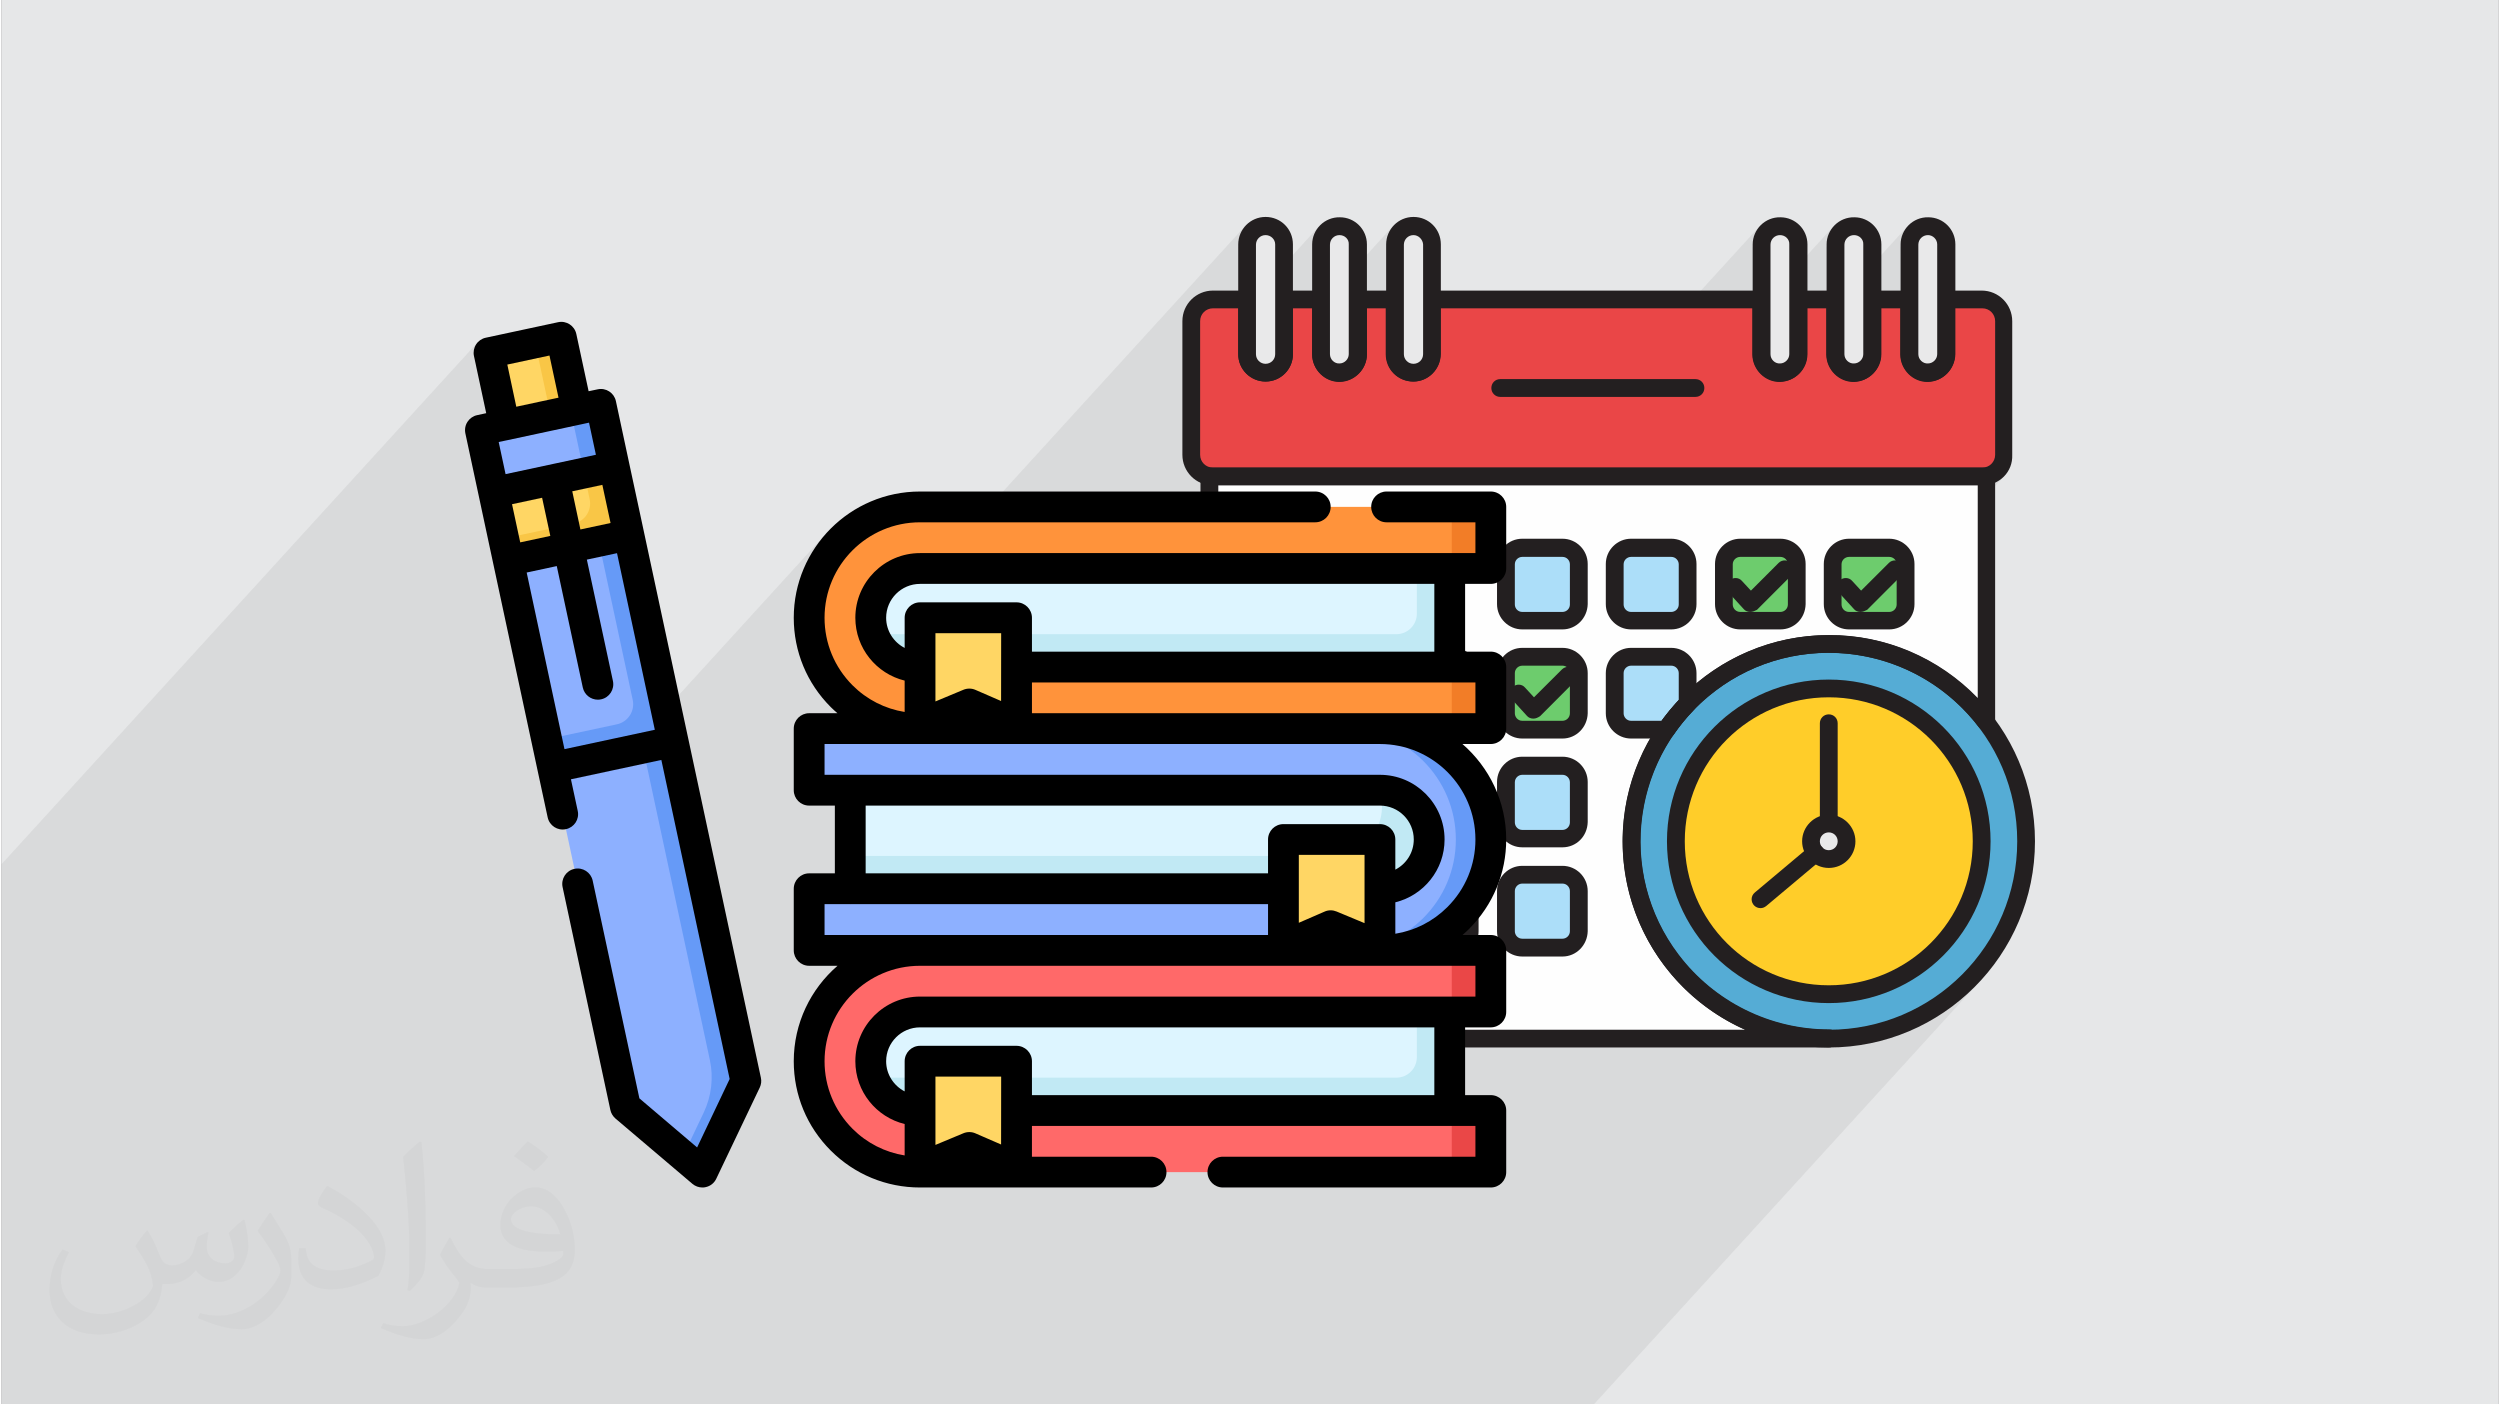 <?xml version="1.0" encoding="UTF-8"?>
<!DOCTYPE svg PUBLIC "-//W3C//DTD SVG 1.0//EN" "http://www.w3.org/TR/2001/REC-SVG-20010904/DTD/svg10.dtd">
<!-- Creator: CorelDRAW 2017 -->
<svg xmlns="http://www.w3.org/2000/svg" xml:space="preserve" width="356px" height="200px" version="1.0" shape-rendering="geometricPrecision" text-rendering="geometricPrecision" image-rendering="optimizeQuality" fill-rule="evenodd" clip-rule="evenodd"
viewBox="0 0 35600 20025"
 xmlns:xlink="http://www.w3.org/1999/xlink">
 <rect x="0" y="0" width="35600" height="20025" fill="#808080" stroke="none"/>
 <g id="Layer_x0020_1">
  <g id="_1843522060720">
   <path fill="#E6E7E8" d="M0 0l35600 0 0 20025 -35600 0 0 -20025z"/>
   <path fill="#373435" fill-opacity="0.031" d="M2082 17547c68,103 112,202 155,312 32,64 49,183 199,183 44,0 107,-14 163,-45 63,-33 111,-83 136,-159l60 -202 146 -72 10 10c-20,76 -25,149 -25,206 0,169 146,233 262,233 68,0 129,-33 129,-95 0,-80 -34,-216 -78,-338 68,-68 136,-136 214,-191l12 6c34,144 53,286 53,381 0,93 -41,196 -75,264 -70,132 -194,237 -344,237 -114,0 -241,-57 -328,-163l-5 0c-82,102 -208,194 -412,194l-63 0c-10,134 -39,229 -83,314 -121,237 -480,404 -818,404 -470,0 -706,-272 -706,-633 0,-223 73,-431 185,-578l92 38c-70,134 -116,261 -116,385 0,338 274,499 592,499 293,0 657,-187 723,-404 -25,-237 -114,-349 -250,-565 41,-72 94,-144 160,-221l12 0 0 0 0 0 0 0zm5421 -1274c99,62 196,136 291,220 -53,75 -119,143 -201,203 -95,-77 -190,-143 -287,-213 66,-74 131,-146 197,-210l0 0 0 0 0 0zm51 926c-160,0 -291,105 -291,183 0,167 320,219 703,217 -48,-196 -216,-400 -412,-400zm-359 895c208,0 390,-6 529,-41 155,-40 286,-118 286,-172 0,-14 0,-31 -5,-45 -87,8 -187,8 -274,8 -281,0 -498,-64 -582,-222 -22,-44 -37,-93 -37,-149 0,-153 66,-303 182,-406 97,-85 204,-138 313,-138 197,0 354,158 464,408 60,136 102,293 102,491 0,132 -37,243 -119,326 -153,148 -435,204 -867,204l-196 0 0 0 -51 0c-107,0 -184,-19 -245,-66l-10 0c3,25 5,49 5,72 0,97 -32,221 -97,320 -192,286 -400,410 -580,410 -182,0 -405,-70 -606,-161l36 -70c65,27 155,45 279,45 325,0 752,-313 805,-618 -12,-25 -33,-58 -65,-93 -95,-113 -155,-208 -211,-307 48,-95 92,-171 133,-240l17 -2c139,283 265,446 546,446l44 0 0 0 204 0 0 0 0 0 0 0zm-1408 299c24,-130 27,-276 27,-413l0 -202c0,-377 -49,-926 -88,-1282 68,-75 163,-161 238,-219l22 6c51,450 63,971 63,1452 0,126 -5,249 -17,340 -7,114 -73,200 -214,332l-31 -14 0 0 0 0 0 0zm-1449 -596c7,177 94,317 398,317 189,0 349,-49 526,-134 32,-14 49,-33 49,-49 0,-111 -85,-258 -228,-392 -139,-126 -323,-237 -495,-311 -59,-25 -78,-52 -78,-77 0,-51 68,-158 124,-235l19 -2c197,103 418,256 580,427 148,157 240,316 240,489 0,128 -38,249 -102,361 -215,109 -446,192 -674,192 -277,0 -466,-130 -466,-436 0,-33 0,-84 12,-150l95 0 0 0 0 0 0 0zm-501 -503l173 278c63,103 121,215 121,392l0 227c0,183 -117,379 -306,573 -148,132 -279,188 -400,188 -180,0 -386,-56 -624,-159l27 -70c75,20 162,37 269,37 342,-2 692,-252 852,-557 19,-35 27,-68 27,-91 0,-35 -20,-74 -34,-109 -88,-165 -185,-315 -292,-454 56,-88 112,-173 173,-257l14 2 0 0 0 0 0 0z"/>
   <path fill="#373435" fill-opacity="0.078" d="M8949 6607l0 0zm19181 7467l-5429 5951 -170 0 -170 0 -516 0 -171 0 -170 0 -38 0 -57 0 -115 0 -116 0 -145 0 -126 0 -127 0 -793 0 -392 0 -56 0 -116 0 -32 0 -150 0 -167 0 -4 0 -83 0 -29 0 -59 0 -38 0 -19 0 -166 0 -41 0 -12 0 -23 0 -21 0 -24 0 -48 0 -34 0 -62 0 -27 0 -3 0 -34 0 -10 0 0 0 -123 0 -3 0 -420 0 -137 0 -264 0 -325 0 -39 0 -2 0 -2 0 -2 0 -30 0 -126 0 -10 0 -1 0 -29 0 0 0 -82 0 -4 0 -86 0 -29 0 -8 0 -31 0 -104 0 -20 0 -36 0 -8 0 -12 0 -63 0 -8 0 -5 0 -19 0 -3 0 -18 0 -45 0 -24 0 -13 0 -7 0 -39 0 -15 0 -8 0 -9 0 -36 0 -36 0 -6 0 -10 0 -78 0 0 0 -12 0 -13 0 -9 0 -15 0 -24 0 -78 0 -24 0 -8 0 -6 0 -9 0 -56 0 -24 0 -8 0 -23 0 -17 0 -27 0 -67 0 -19 0 -34 0 -1 0 -8 0 -41 0 -74 0 -39 0 -10 0 -3 0 -40 0 -3 0 -21 0 -49 0 -9 0 -25 0 -13 0 -23 0 -1 0 -28 0 -1 0 -5 0 -2 0 0 0 -13 0 -6 0 -10 0 -13 0 -11 0 -10 0 -29 0 -43 0 -33 0 -2 0 0 0 -1 0 -4 0 -11 0 -3 0 -43 0 -2 0 -31 0 -36 0 -1 0 -1 0 -13 0 0 0 -7 0 -15 0 -3 0 0 0 -14 0 -3 0 -12 0 -34 0 -2 0 -11 0 -8 0 -14 0 -4 0 -58 0 -19 0 -32 0 -22 0 -1 0 -58 0 -4 0 -15 0 -41 0 -5 0 -4 0 -10 0 -25 0 -18 0 -9 0 0 0 -60 0 -15 0 -32 0 -26 0 -5 0 -19 0 -8 0 -1 0 -1 0 -18 0 -16 0 -23 0 -3 0 -7 0 -30 0 -9 0 -10 0 -36 0 -27 0 -7 0 -11 0 -15 0 -6 0 -12 0 -6 0 -2 0 -6 0 -1 0 -33 0 -2 0 -13 0 -40 0 -21 0 -43 0 -9 0 -7 0 0 0 -3 0 -27 0 -2 0 -24 0 -1 0 -23 0 -5 0 -15 0 -15 0 -9 0 -1 0 -12 0 -18 0 -13 0 -4 0 -10 0 -16 0 -3 0 -3 0 -3 0 -13 0 -22 0 -9 0 -6 0 -4 0 -4 0 -8 0 -30 0 -2 0 -29 0 -6 0 -2 0 -14 0 -16 0 -6 0 -9 0 -5 0 -5 0 -1 0 -11 0 -32 0 -3 0 -28 0 -2 0 -3 0 0 0 -16 0 -3 0 -5 0 -13 0 0 0 -1 0 -8 0 0 0 -11 0 -43 0 -2 0 -34 0 0 0 -2 0 -14 0 -8 0 -2 0 -1 0 -2 0 -5 0 -3 0 -73 0 0 0 -20 0 -5 0 -9 0 -7 0 -9 0 -14 0 -1 0 -5 0 -28 0 -1 0 -12 0 -28 0 -5 0 -11 0 -12 0 -10 0 -10 0 -9 0 -49 0 -9 0 -33 0 -27 0 -9 0 -17 0 -20 0 -10 0 -5 0 -6 0 -2 0 -20 0 -9 0 -38 0 -30 0 -6 0 -10 0 -7 0 0 0 -14 0 -12 0 -10 0 -35 0 -10 0 -28 0 -14 0 -7 0 -20 0 -12 0 -32 0 -22 0 -3 0 -2 0 -29 0 -16 0 -13 0 -6 0 -7 0 -6 0 -5 0 -7 0 -1 0 -3 0 -4 0 -9 0 -1 0 -14 0 -15 0 0 0 -4 0 -9 0 -12 0 -21 0 -7 0 -10 0 -10 0 -10 0 -1 0 -10 0 -3 0 -11 0 -3 0 -1 0 0 0 -1 0 -27 0 -1 0 -2 0 0 0 -30 0 -3 0 -4 0 -13 0 -16 0 -1 0 -6 0 -3 0 -5 0 -5 0 -1 0 -4 0 -39 0 -3 0 -12 0 -4 0 -20 0 -2 0 0 0 -8 0 -3 0 -8 0 -13 0 -3 0 -2 0 0 0 -5 0 -10 0 -25 0 -22 0 -32 0 -3 0 -18 0 -16 0 0 0 0 0 -1 0 -20 0 -11 0 -11 0 -60 0 -12 0 -9 0 0 0 -14 0 -3 0 -58 0 -22 0 -9 0 0 0 -12 0 -8 0 -1 0 -14 0 -8 0 -1 0 -15 0 -47 0 -42 0 -13 0 -5 0 -1 0 -39 0 -18 0 -40 0 -29 0 -12 0 -8 0 -25 0 -1 0 -1 0 -12 0 -13 0 -4 0 -5 0 -9 0 -4 0 -9 0 -2 0 0 0 -62 0 -21 0 -4 0 -11 0 -26 0 -4 0 -58 0 -8 0 -4 0 -16 0 -14 0 -14 0 -17 0 -69 0 -6 0 -1 0 -64 0 -1 0 -14 0 0 0 -2 0 -4 0 -5 0 -20 0 -51 0 -18 0 -25 0 -1 0 -43 0 -3 0 -15 0 -18 0 -15 0 -21 0 -10 0 -6 0 -21 0 -5 0 0 0 -21 0 -37 0 -2 0 -14 0 -12 0 -4 0 -5 0 -70 0 -30 0 -15 0 -14 0 -8 0 -40 0 -14 0 -54 0 -15 0 -8 0 -1 0 -4 0 -4 0 -47 0 -6 0 -1 0 -17 0 -39 0 -9 0 0 0 -94 0 -7 0 -12 0 -12 0 -2 0 -104 0 -43 0 -35 0 -1 0 -19 0 -1 0 -116 0 -115 0 0 0 -1 0 -34 0 -151 0 -1 0 -69 0 -49 0 -37 0 -46 0 -70 0 -46 0 -57 0 -12 0 -103 0 -55 0 -29 0 -28 0 -108 0 -77 0 -61 0 -83 0 -8 0 -151 0 -41 0 -12 0 -4 0 -46 0 -75 0 -63 0 -14 0 -95 0 -297 0 -31 0 -83 0 -3 0 -11 0 -44 0 -42 0 -120 0 -56 0 -1 0 -13 0 -10 0 0 0 -115 0 -25 0 -2 0 -2 0 -3 0 -32 0 -80 0 -5 0 -50 0 -5 0 -49 0 -7 0 -22 0 -79 0 -11 0 -150 0 -74 0 -44 0 -2 0 -6 0 -6 0 -5 0 -48 0 -68 0 -64 0 -71 0 -3 0 -52 0 -46 0 -36 0 -2 0 -33 0 -1 0 -72 0 -44 0 -29 0 0 0 -8 0 -11 0 -11 0 -4 0 -41 0 -16 0 -47 0 -77 0 -19 0 -5 0 -71 0 -18 0 -20 0 -52 0 -18 0 -57 0 -1 0 -49 0 -16 0 -54 0 -7 0 -1 0 -2 0 -43 0 -7 0 -5 0 -2 0 -56 0 -20 0 -29 0 -11 0 -14 0 -28 0 -17 0 -13 0 -25 0 -15 0 -18 0 -2 0 -29 0 -1 0 -36 0 -49 0 -15 0 -40 0 -17 0 -17 0 -3 0 -12 0 -12 0 -2 0 -44 0 -135 0 -54 0 -27 0 -5 0 -64 0 -44 0 -13 0 -7 0 -120 0 -58 0 -44 0 -15 0 -48 0 -20 0 -45 0 -16 0 -2 0 -90 0 -37 0 -51 0 -20 0 -21 0 -42 0 -2 0 -75 0 -79 0 -24 0 -138 0 -109 0 -37 0 -64 0 -7 0 -28 0 -36 0 -63 0 -38 0 -11 0 0 0 -6 0 -21 0 -56 0 -25 0 -52 0 -10 0 -15 0 -24 0 -38 0 -77 0 -5 0 -8 0 -10 0 -182 0 -12 0 -50 0 -220 0 -27 0 -292 0 -5 0 -334 0 -12 0 -125 0 -83 0 -39 0 0 0 -69 0 0 0 -228 0 -107 0 -11 0 -45 0 -24 0 -109 0 -281 0 -149 0 0 0 0 -15 0 -167 0 -287 0 -1 0 -75 0 -79 0 -34 0 -102 0 -204 0 -1631 0 -1 0 -302 0 -152 0 -485 0 -48 0 -32 0 -41 0 -66 0 -75 0 0 0 -10 0 -293 0 -76 0 -76 0 -47 0 -1 0 -179 0 -20 0 -320 0 -1 0 0 0 0 0 -38 0 -338 0 -76 0 -40 0 -76 0 -113 0 -149 0 -223 0 -80 0 -152 0 -76 0 -227 0 -61 0 -90 0 -38 0 -49 0 -4 0 -79 0 -4 0 -63 0 -127 0 -454 0 -189 0 -133 0 -3 6778 -7430 -12 17 -11 19 -9 20 -7 20 -5 21 -3 21 0 22 1 21 3 21 33 154 182 -200 79 368 182 -199 22 102 375 -411 372 -80 221 1030 -73 80 131 611 215 -46 -182 199 13 62 430 -92 0 0 208 973 -363 399 419 1954 6 59 -5 57 -16 55 -26 50 -35 44 -278 305 534 -114 2528 -2772 -104 139 -90 149 -76 157 -61 165 -27 107 526 -577 -91 121 -79 131 -66 138 -53 145 -39 151 498 -546 88 -97 97 -88 105 -78 112 -69 119 -57 125 -46 130 -33 135 -21 139 -7 784 0 3866 -4238 -47 58 -36 66 -22 73 -8 78 0 42 205 -225 -33 38 -24 44 -16 49 -6 52 0 91 167 -183 -17 20 -12 23 -8 26 -3 28 0 725 917 -1005 -48 58 -37 66 -23 73 -8 78 0 40 204 -223 -32 38 -25 44 -15 49 -5 52 0 90 167 -182 -17 20 -13 23 -8 26 -2 28 0 722 914 -1002 -47 58 -36 66 -23 73 -7 78 0 40 203 -223 -32 38 -24 44 -15 49 -6 52 0 90 167 -182 -17 20 -12 23 -8 26 -3 28 0 1025 305 -335 -15 19 -11 22 -8 24 -2 25 0 139 126 -139 3727 0 967 -1060 -48 58 -37 66 -23 73 -8 78 0 42 205 -225 -32 38 -25 44 -16 49 -5 52 0 90 166 -182 -16 20 -13 23 -8 26 -2 28 0 725 917 -1005 -49 58 -36 66 -23 73 -9 78 0 40 204 -223 -32 38 -24 44 -16 49 -5 52 0 91 167 -183 -17 20 -12 23 -8 26 -3 28 0 725 917 -1005 -48 58 -37 66 -23 73 -8 78 0 40 203 -223 -32 38 -24 44 -15 49 -5 52 0 90 166 -182 -16 20 -13 23 -8 26 -3 28 0 1014 296 -324 -16 19 -11 22 -8 24 -2 25 0 156 142 -156 512 0 63 7 58 18 53 28 45 37 38 46 28 53 18 58 6 63 0 1906 -6 63 -18 58 -28 52 -38 46 -195 214 64 -6 83 -25 73 -40 64 -53 -1276 1399 0 421 -8 72 -21 68 -33 61 -44 53 -278 305 44 13 139 47 137 54 133 61 131 67 127 74 123 81 120 86 115 93 111 99 106 104 -89 98 107 118 104 129 -85 93 4 4 12 8 12 8 13 6 14 4 15 3 15 1 25 -3 24 -7 22 -12 19 -15 -371 406 63 103 97 202 78 212 57 221 35 229 12 235 -12 236 -35 229 -57 221 -78 211 -97 202 -116 190 -133 178 -149 164 -860 943 29 -8 247 -90 235 -113 222 -135 207 -154 190 -173 -478 524 151 -92 217 -162 199 -181 -486 533 140 -85 227 -170 208 -189zm-19181 -7467l0 0z"/>
   <g>
    <g>
     <path fill="#EA4647" d="M28242 4269l-512 0 0 781c0,147 -117,264 -259,269 -142,5 -263,-117 -268,-259l0 -791 -528 0 0 781c0,147 -116,264 -258,269 -142,5 -264,-117 -269,-259l0 -791 -527 0 0 781c0,147 -117,264 -259,269 -141,5 -263,-117 -268,-259l0 -791 -4705 0 0 781c0,147 -116,264 -263,264 -147,0 -264,-117 -264,-264l0 -781 -522 0 0 781c0,147 -117,264 -264,264 -147,0 -263,-117 -263,-264l0 -781 -527 0 0 781c0,147 -117,264 -264,264 -147,0 -264,-117 -264,-264l0 -781 -486 0c-173,0 -309,137 -309,310l0 1906c0,172 136,309 309,309l10970 0c172,0 309,-137 309,-309l0 -1906c0,-173 -137,-310 -309,-310z"/>
     <path fill="#231F20" d="M28242 6921l-10970 0c-244,0 -436,-198 -436,-436l0 -1906c0,-244 198,-436 436,-436l486 0c71,0 127,55 127,126l0 781c0,76 61,137 137,137 76,0 137,-61 137,-137l0 -781c0,-71 56,-126 127,-126l527 0c71,0 127,55 127,126l0 781c0,76 60,137 131,137 76,0 137,-61 137,-132l0 -786c0,-71 56,-126 127,-126l527 0c71,0 127,55 127,126l0 781c0,76 61,137 137,137 76,0 137,-61 137,-137l0 -781c0,-71 55,-126 126,-126l4705 0c71,0 127,55 127,126l0 781c0,76 60,137 131,137 76,0 137,-61 137,-132l0 -786c0,-71 56,-126 127,-126l527 0c71,0 127,55 127,126l0 781c0,76 61,137 132,137 76,0 137,-61 137,-132l0 -786c0,-71 55,-126 126,-126l528 0c70,0 126,55 126,126l0 781c0,76 61,137 132,137 76,0 137,-61 137,-132l0 -786c0,-71 56,-126 127,-126l517 0c243,0 436,197 436,436l0 1906c10,243 -183,436 -426,436zm-10970 -2525c-102,0 -183,81 -183,183l0 1906c0,101 81,182 183,182l10970 0c101,0 182,-81 182,-182l0 -1906c0,-102 -81,-183 -182,-183l-390 0 0 654c0,213 -173,390 -386,396 -213,5 -390,-173 -395,-386 0,-5 0,-5 0,-10l0 -654 -274 0 0 654c0,213 -172,390 -385,396 -213,5 -391,-173 -396,-386 0,-5 0,-5 0,-10l0 -654 -273 0 0 654c0,213 -173,390 -386,396 -212,5 -390,-173 -395,-386 0,-5 0,-5 0,-10l0 -654 -4446 0 0 654c0,213 -172,390 -390,390 -218,0 -391,-172 -391,-390l0 -654 -268 0 0 654c0,213 -173,390 -385,396 -213,5 -391,-173 -396,-386 0,-5 0,-5 0,-10l0 -654 -274 0 0 654c0,213 -172,390 -390,390 -213,0 -390,-172 -390,-390l0 -654 -360 0z"/>
     <g>
      <path fill="#FEFEFE" d="M23238 11995c0,-1556 1263,-2813 2814,-2813 882,0 1713,410 2246,1115l0 -3503 -11077 0 0 7705c0,173 137,310 309,310l8522 0c-1551,0 -2814,-1258 -2814,-2814z"/>
      <path fill="#55ACD5" d="M28865 11995c0,1554 -1259,2814 -2813,2814 -1554,0 -2814,-1260 -2814,-2814 0,-1554 1260,-2813 2814,-2813 1554,0 2813,1259 2813,2813z"/>
      <path fill="#FFCD29" d="M28232 11995c0,1204 -976,2180 -2180,2180 -1204,0 -2180,-976 -2180,-2180 0,-1204 976,-2180 2180,-2180 1204,0 2180,976 2180,2180z"/>
      <path fill="#E9E9EA" d="M26305 11995c0,140 -113,254 -253,254 -140,0 -254,-114 -254,-254 0,-140 114,-253 254,-253 140,0 253,113 253,253z"/>
      <path fill="#E9E9EA" d="M18022 3225c147,0 264,117 264,264l0 1561c0,147 -117,264 -264,264 -147,0 -264,-117 -264,-264l0 -1566c0,-142 122,-259 264,-259z"/>
      <path fill="#E9E9EA" d="M19076 3225c147,0 264,117 264,264l0 1561c0,147 -117,264 -264,264 -147,0 -263,-117 -263,-264l0 -1566c0,-142 116,-259 263,-259z"/>
      <path fill="#E9E9EA" d="M20131 3225c147,0 263,117 263,264l0 1561c0,147 -116,264 -263,264 -147,0 -264,-117 -264,-264l0 -1566c0,-142 117,-259 264,-259z"/>
      <path fill="#E9E9EA" d="M25357 3225c147,0 264,117 264,264l0 1561c0,147 -117,264 -264,264 -147,0 -263,-117 -263,-264l0 -1566c0,-142 122,-259 263,-259z"/>
      <path fill="#E9E9EA" d="M26412 3225c147,0 263,117 263,264l0 1561c0,147 -116,264 -263,264 -147,0 -264,-117 -264,-264l0 -1566c0,-142 117,-259 264,-259z"/>
      <path fill="#E9E9EA" d="M27466 3225c147,0 264,117 264,264l0 1561c0,147 -117,264 -264,264 -147,0 -263,-117 -263,-264l0 -1566c0,-142 116,-259 263,-259z"/>
      <path fill="#ACDEF9" d="M21682 7813l573 0c127,0 233,101 233,233l0 573c0,127 -101,233 -233,233l-573 0c-127,0 -233,-101 -233,-233l0 -573c0,-132 101,-233 233,-233z"/>
      <path fill="#ACDEF9" d="M23233 7813l573 0c127,0 233,101 233,233l0 573c0,127 -101,233 -233,233l-573 0c-126,0 -233,-101 -233,-233l0 -573c0,-132 107,-233 233,-233z"/>
      <path fill="#6DCC6D" d="M24790 7813l572 0c127,0 234,101 234,233l0 573c0,127 -102,233 -234,233l-572 0c-127,0 -233,-101 -233,-233l0 -573c0,-132 101,-233 233,-233z"/>
      <path fill="#6DCC6D" d="M18575 9364l572 0c127,0 234,102 234,233l0 573c0,127 -102,233 -234,233l-572 0c-127,0 -234,-101 -234,-233l0 -573c0,-126 102,-233 234,-233z"/>
      <path fill="#6DCC6D" d="M20126 9364l573 0c126,0 233,102 233,233l0 573c0,127 -101,233 -233,233l-573 0c-127,0 -233,-101 -233,-233l0 -573c0,-126 106,-233 233,-233z"/>
      <path fill="#6DCC6D" d="M21682 9364l573 0c127,0 233,102 233,233l0 573c0,127 -101,233 -233,233l-573 0c-127,0 -233,-101 -233,-233l0 -573c0,-126 101,-233 233,-233z"/>
      <path fill="#ACDEF9" d="M18575 10920l572 0c127,0 234,102 234,234l0 572c0,127 -102,234 -234,234l-572 0c-127,0 -234,-102 -234,-234l0 -572c0,-132 102,-234 234,-234z"/>
      <path fill="#ACDEF9" d="M20126 10920l573 0c126,0 233,102 233,234l0 572c0,127 -101,234 -233,234l-573 0c-127,0 -233,-102 -233,-234l0 -572c0,-132 106,-234 233,-234z"/>
      <path fill="#ACDEF9" d="M21682 10920l573 0c127,0 233,102 233,234l0 572c0,127 -101,234 -233,234l-573 0c-127,0 -233,-102 -233,-234l0 -572c0,-132 101,-234 233,-234z"/>
      <path fill="#ACDEF9" d="M18575 12472l572 0c127,0 234,101 234,233l0 573c0,126 -102,233 -234,233l-572 0c-127,0 -234,-101 -234,-233l0 -573c0,-127 102,-233 234,-233z"/>
      <path fill="#ACDEF9" d="M20126 12472l573 0c126,0 233,101 233,233l0 573c0,126 -101,233 -233,233l-573 0c-127,0 -233,-101 -233,-233l0 -573c0,-127 106,-233 233,-233z"/>
      <path fill="#ACDEF9" d="M21682 12472l573 0c127,0 233,101 233,233l0 573c0,126 -101,233 -233,233l-573 0c-127,0 -233,-101 -233,-233l0 -573c0,-127 101,-233 233,-233z"/>
      <path fill="#6DCC6D" d="M26341 7813l573 0c127,0 233,101 233,233l0 573c0,127 -102,233 -233,233l-573 0c-127,0 -233,-101 -233,-233l0 -573c5,-132 106,-233 233,-233z"/>
      <path fill="#ACDEF9" d="M24039 10033l0 -436c0,-126 -106,-233 -233,-233l-573 0c-126,0 -233,107 -233,233l0 573c0,127 107,233 233,233l502 0c92,-131 193,-258 304,-370z"/>
      <path fill="#231F20" d="M18022 5440c-213,0 -390,-172 -390,-390l0 -1566c0,-213 172,-391 390,-391 218,0 390,173 390,391l0 1566c0,213 -172,390 -390,390zm0 -2088c-76,0 -137,61 -137,137l0 1561c0,76 61,137 137,137 76,0 137,-61 137,-137l0 -1566c0,-71 -61,-132 -137,-132z"/>
      <path fill="#231F20" d="M19076 5440c-212,0 -390,-172 -390,-390l0 -1566c0,-213 178,-391 396,-386 212,0 385,173 385,386l0 1566c0,213 -178,390 -391,390zm0 -2088c-76,0 -136,61 -136,137l0 1561c0,76 66,137 136,132 71,0 132,-61 132,-132l0 -1566c5,-71 -55,-132 -132,-132z"/>
      <path fill="#231F20" d="M20131 5440c-213,0 -390,-172 -390,-390l0 -1566c0,-213 172,-391 390,-391 218,0 390,173 390,391l0 1566c-5,213 -177,390 -390,390zm0 -2088c-76,0 -137,61 -137,137l0 1561c0,76 61,137 137,137 76,0 137,-61 137,-137l0 -1566c-5,-71 -66,-132 -137,-132z"/>
      <path fill="#231F20" d="M25357 5440c-212,0 -390,-172 -390,-390l0 -1566c0,-213 178,-391 395,-386 213,0 386,173 386,386l0 1566c0,213 -173,390 -391,390zm0 -2088c-76,0 -136,61 -136,137l0 1561c0,76 65,137 136,132 71,0 132,-61 132,-132l0 -1566c5,-71 -56,-132 -132,-132z"/>
      <path fill="#231F20" d="M26412 5440c-213,0 -391,-172 -391,-390l0 -1566c0,-213 178,-391 396,-386 213,0 385,173 385,386l0 1566c0,213 -177,390 -390,390zm0 -2088c-76,0 -137,61 -137,137l0 1561c0,76 66,137 137,132 71,0 132,-61 132,-132l0 -1566c5,-71 -56,-132 -132,-132z"/>
      <path fill="#231F20" d="M27466 5440c-213,0 -390,-172 -390,-390l0 -1566c0,-213 177,-391 395,-386 213,0 386,173 386,386l0 1566c-5,213 -178,390 -391,390zm0 -2088c-76,0 -137,61 -137,137l0 1561c0,76 66,137 137,132 71,0 132,-61 132,-132l0 -1566c0,-71 -61,-132 -132,-132z"/>
      <path fill="#231F20" d="M24151 5659l-2783 0c-71,0 -127,-56 -127,-127 0,-71 56,-127 127,-127l2783 0c71,0 127,56 127,127 0,71 -56,127 -127,127z"/>
      <path fill="#231F20" d="M22255 8974l-573 0c-198,0 -360,-162 -360,-360l0 -573c0,-198 162,-360 360,-360l573 0c198,0 360,162 360,360l0 573c-5,198 -162,360 -360,360zm-573 -1034c-56,0 -106,45 -106,106l0 573c0,56 45,106 106,106l573 0c56,0 106,-45 106,-106l0 -573c0,-56 -45,-106 -106,-106l-573 0z"/>
      <path fill="#231F20" d="M23806 8974l-573 0c-197,0 -360,-162 -360,-360l0 -573c0,-198 163,-360 360,-360l573 0c198,0 360,162 360,360l0 573c0,198 -162,360 -360,360zm-573 -1034c-55,0 -106,45 -106,106l0 573c0,56 46,106 106,106l573 0c56,0 107,-45 107,-106l0 -573c0,-56 -46,-106 -107,-106l-573 0z"/>
      <path fill="#231F20" d="M25362 8974l-572 0c-198,0 -360,-162 -360,-360l0 -573c0,-198 162,-360 360,-360l572 0c198,0 360,162 360,360l0 573c-5,203 -162,360 -360,360zm-572 -1034c-56,0 -107,45 -107,106l0 573c0,56 46,106 107,106l572 0c56,0 107,-45 107,-106l0 -573c0,-56 -46,-106 -107,-106l-572 0z"/>
      <path fill="#231F20" d="M19147 10530l-572 0c-198,0 -360,-162 -360,-360l0 -573c0,-197 162,-360 360,-360l572 0c198,0 360,163 360,360l0 573c-5,198 -162,360 -360,360zm-572 -1039c-56,0 -107,46 -107,106l0 573c0,56 46,107 107,107l572 0c56,0 107,-46 107,-107l0 -573c0,-55 -46,-106 -107,-106l-572 0z"/>
      <path fill="#231F20" d="M20699 10530l-573 0c-198,0 -360,-162 -360,-360l0 -573c0,-197 162,-360 360,-360l573 0c197,0 360,163 360,360l0 573c0,198 -163,360 -360,360zm-573 -1039c-56,0 -107,46 -107,106l0 573c0,56 46,107 107,107l573 0c56,0 106,-46 106,-107l0 -573c0,-55 -45,-106 -106,-106l-573 0z"/>
      <path fill="#231F20" d="M22255 10530l-573 0c-198,0 -360,-162 -360,-360l0 -573c0,-197 162,-360 360,-360l573 0c198,0 360,163 360,360l0 573c-5,198 -162,360 -360,360zm-573 -1039c-56,0 -106,46 -106,106l0 573c0,56 45,107 106,107l573 0c56,0 106,-46 106,-107l0 -573c0,-55 -45,-106 -106,-106l-573 0z"/>
      <path fill="#231F20" d="M19147 12081l-572 0c-198,0 -360,-162 -360,-360l0 -572c0,-198 162,-360 360,-360l572 0c198,0 360,162 360,360l0 572c-5,203 -162,360 -360,360zm-572 -1034c-56,0 -107,46 -107,107l0 572c0,56 46,107 107,107l572 0c56,0 107,-46 107,-107l0 -572c0,-56 -46,-107 -107,-107l-572 0z"/>
      <path fill="#231F20" d="M20699 12081l-573 0c-198,0 -360,-162 -360,-360l0 -572c0,-198 162,-360 360,-360l573 0c197,0 360,162 360,360l0 572c0,203 -163,360 -360,360zm-573 -1034c-56,0 -107,46 -107,107l0 572c0,56 46,107 107,107l573 0c56,0 106,-46 106,-107l0 -572c0,-56 -45,-107 -106,-107l-573 0z"/>
      <path fill="#231F20" d="M22255 12081l-573 0c-198,0 -360,-162 -360,-360l0 -572c0,-198 162,-360 360,-360l573 0c198,0 360,162 360,360l0 572c-5,203 -162,360 -360,360zm-573 -1034c-56,0 -106,46 -106,107l0 572c0,56 45,107 106,107l573 0c56,0 106,-46 106,-107l0 -572c0,-56 -45,-107 -106,-107l-573 0z"/>
      <path fill="#231F20" d="M19147 13638l-572 0c-198,0 -360,-163 -360,-360l0 -573c0,-198 162,-360 360,-360l572 0c198,0 360,162 360,360l0 573c-5,197 -162,360 -360,360zm-572 -1040c-56,0 -107,46 -107,107l0 573c0,56 46,106 107,106l572 0c56,0 107,-46 107,-106l0 -573c0,-56 -46,-107 -107,-107l-572 0z"/>
      <path fill="#231F20" d="M20699 13638l-573 0c-198,0 -360,-163 -360,-360l0 -573c0,-198 162,-360 360,-360l573 0c197,0 360,162 360,360l0 573c0,197 -163,360 -360,360zm-573 -1040c-56,0 -107,46 -107,107l0 573c0,56 46,106 107,106l573 0c56,0 106,-46 106,-106l0 -573c0,-56 -45,-107 -106,-107l-573 0z"/>
      <path fill="#231F20" d="M22255 13638l-573 0c-198,0 -360,-163 -360,-360l0 -573c0,-198 162,-360 360,-360l573 0c198,0 360,162 360,360l0 573c-5,197 -162,360 -360,360zm-573 -1040c-56,0 -106,46 -106,107l0 573c0,56 45,106 106,106l573 0c56,0 106,-46 106,-106l0 -573c0,-56 -45,-107 -106,-107l-573 0z"/>
      <path fill="#231F20" d="M26914 8974l-573 0c-198,0 -360,-162 -360,-360l0 -573c0,-198 162,-360 360,-360l573 0c197,0 360,162 360,360l0 573c0,198 -163,360 -360,360zm-573 -1034c-56,0 -107,45 -107,106l0 573c0,56 46,106 107,106l573 0c55,0 106,-45 106,-106l0 -573c0,-56 -45,-106 -106,-106l-573 0z"/>
      <path fill="#231F20" d="M23735 10530l-502 0c-197,0 -360,-162 -360,-360l0 -573c0,-197 163,-360 360,-360l573 0c198,0 360,163 360,360l0 436c0,36 -15,66 -35,87 -107,111 -203,228 -289,354 -26,36 -66,56 -107,56zm-502 -1039c-55,0 -106,46 -106,106l0 573c0,56 46,107 106,107l436 0c76,-102 158,-203 244,-294l0 -386c0,-55 -46,-106 -107,-106l-573 0z"/>
      <path fill="#231F20" d="M26052 14935l-8522 0c-243,0 -436,-197 -436,-436l0 -7705c0,-71 56,-127 127,-127l11077 0c71,0 126,56 126,127l0 3503c0,71 -55,127 -126,127 -41,0 -76,-21 -102,-51 -897,-1181 -2580,-1419 -3761,-522 -1181,897 -1420,2580 -522,3761 507,669 1303,1065 2144,1065 71,0 127,56 127,127 0,71 -61,131 -132,131zm-8704 -8014l0 7578c0,102 81,183 182,183l7331 0c-1486,-659 -2155,-2398 -1491,-3883 472,-1060 1526,-1744 2687,-1744 801,-5 1566,324 2119,897l0 -3031 -10828 0z"/>
      <path fill="#231F20" d="M26052 11833c-71,0 -127,-56 -127,-127l0 -1394c0,-71 56,-127 127,-127 71,0 127,56 127,127l0 1394c0,71 -56,127 -127,127z"/>
      <path fill="#231F20" d="M25079 12948c-71,0 -127,-56 -127,-127 0,-35 15,-70 46,-96l785 -659c56,-45 132,-35 178,15 45,56 35,132 -16,178l-785 659c-26,20 -51,30 -81,30z"/>
      <path fill="#231F20" d="M24932 8725c-36,0 -71,-15 -92,-40l-213 -233c-45,-51 -45,-132 11,-178 50,-45 131,-45 177,10l127 137 395 -395c51,-51 132,-46 178,5 45,51 45,127 0,177l-487 487c-30,15 -61,30 -96,30z"/>
      <path fill="#231F20" d="M26503 8725c-35,0 -71,-15 -91,-40l-213 -233c-46,-51 -46,-132 10,-178 51,-45 132,-45 178,10l126 137 396 -395c50,-51 132,-46 177,5 46,51 46,127 0,177l-487 487c-30,15 -60,30 -96,30z"/>
      <path fill="#231F20" d="M18747 10246c-35,0 -71,-15 -91,-40l-213 -234c-46,-50 -46,-131 10,-177 51,-46 132,-46 177,10l127 137 396 -395c50,-51 126,-51 177,-5 51,50 51,126 5,177 0,0 0,0 -5,5l-487 487c-30,20 -61,35 -96,35z"/>
      <path fill="#231F20" d="M20268 10246c-36,0 -71,-15 -91,-40l-213 -234c-46,-50 -46,-131 10,-177 50,-46 132,-46 177,10l127 137 395 -395c51,-51 127,-51 178,-5 50,45 50,126 5,177 0,0 0,0 -5,5l-487 487c-30,20 -61,35 -96,35z"/>
      <path fill="#231F20" d="M21839 10246c-35,0 -71,-15 -91,-40l-213 -234c-45,-50 -45,-131 10,-177 51,-46 132,-46 178,10l126 137 396 -395c50,-51 126,-51 177,-5 51,45 51,126 5,177 0,0 0,0 -5,5l-486 487c-31,20 -61,35 -97,35z"/>
      <path fill="#231F20" d="M26052 14935c-1622,0 -2940,-1318 -2940,-2940 0,-1622 1318,-2940 2940,-2940 1622,0 2940,1318 2940,2940 0,1622 -1318,2940 -2940,2940zm0 -5627c-1485,0 -2687,1202 -2687,2687 0,1486 1202,2687 2687,2687 1485,0 2687,-1201 2687,-2687 0,-1485 -1202,-2687 -2687,-2687z"/>
      <path fill="#231F20" d="M26052 14302c-1273,0 -2307,-1034 -2307,-2307 0,-1272 1034,-2306 2307,-2306 1272,0 2307,1034 2307,2306 0,1273 -1035,2307 -2307,2307zm0 -4360c-1136,0 -2053,918 -2053,2053 0,1136 917,2053 2053,2053 1135,0 2053,-917 2053,-2053 0,-1135 -918,-2053 -2053,-2053z"/>
      <path fill="#231F20" d="M26052 12375c-208,0 -380,-172 -380,-380 0,-208 172,-380 380,-380 208,0 380,172 380,380 0,208 -167,380 -380,380zm0 -507c-71,0 -127,56 -127,127 0,71 56,127 127,127 71,0 127,-56 127,-127 0,-71 -56,-127 -127,-127z"/>
     </g>
    </g>
    <g>
     <path fill="#DDF5FF" d="M13095 15833c-387,0 -702,-315 -702,-702 0,-387 315,-703 702,-703l7553 0 0 1405 -7553 0z"/>
     <path fill="#C1E9F4" d="M20179 14428l0 644c0,162 -131,293 -292,293l-7454 0c97,273 357,468 662,468l7553 0 0 -1405 -469 0z"/>
     <path fill="#FF6969" d="M13095 15833c-387,0 -702,-315 -702,-702 0,-387 315,-703 702,-703l8138 0 0 -878 -8138 0c-873,0 -1581,708 -1581,1581 0,873 708,1581 1581,1581l8138 0 0 -879 -8138 0z"/>
     <path fill="#EA4747" d="M20677 13550l556 0 0 878 -556 0 0 -878z"/>
     <path fill="#EA4747" d="M20677 15833l556 0 0 879 -556 0 0 -879z"/>
     <path fill="#FFD664" d="M13095 15131l0 1522 703 -293 673 293 0 -1522 -1376 0z"/>
     <path fill="#DDF5FF" d="M13095 9511c-387,0 -702,-316 -702,-703 0,-387 315,-703 702,-703l7553 0 0 1406 -7553 0z"/>
     <path fill="#C1E9F4" d="M20179 8105l0 645c0,161 -131,292 -292,292l-7454 0c97,273 357,469 662,469l7553 0 0 -1406 -469 0z"/>
     <path fill="#FF933B" d="M13095 9511c-387,0 -702,-316 -702,-703 0,-387 315,-703 702,-703l8138 0 0 -878 -8138 0c-873,0 -1581,708 -1581,1581 0,873 708,1581 1581,1581l8138 0 0 -878 -8138 0z"/>
     <path fill="#F27D27" d="M20677 7227l556 0 0 878 -556 0 0 -878z"/>
     <path fill="#F27D27" d="M20677 9511l556 0 0 878 -556 0 0 -878z"/>
     <path fill="#FFD664" d="M13095 8808l0 1522 703 -293 673 293 0 -1522 -1376 0z"/>
     <path fill="#DDF5FF" d="M19652 12672c388,0 703,-315 703,-702 0,-388 -315,-703 -703,-703l-7552 0 0 1405 7552 0z"/>
     <path fill="#C1E9F4" d="M19652 11267l-11 0c26,73 41,152 41,234 0,388 -316,703 -703,703l-6879 0 0 468 7552 0c388,0 703,-315 703,-702 0,-388 -315,-703 -703,-703z"/>
     <path fill="#8DB0FF" d="M19652 12672c388,0 703,-315 703,-702 0,-388 -315,-703 -703,-703l-8138 0 0 -878 8138 0c873,0 1581,707 1581,1581 0,873 -708,1580 -1581,1580l-8138 0 0 -878 8138 0z"/>
     <path fill="#669AF7" d="M19652 10389l-497 0c873,0 1580,707 1580,1581 0,873 -707,1580 -1580,1580l497 0c873,0 1581,-707 1581,-1580 0,-874 -708,-1581 -1581,-1581z"/>
     <path fill="#FFD664" d="M19652 11970l0 1522 -702 -293 -673 293 0 -1522 1375 0z"/>
     <path fill="#8DB0FF" d="M6827 6134l1718 -368 1030 4808 -1718 368 -1030 -4808z"/>
     <path fill="#669AF7" d="M8115 5858l884 4121c34,158 -67,314 -225,348l-1002 214 86 401 1717 -368 -1030 -4808 -430 92z"/>
     <path fill="#8DB0FF" d="M10612 15411l-620 1301 -1097 -933 -1037 -4837 1717 -368 1037 4837z"/>
     <path fill="#669AF7" d="M9146 10666l953 4448c54,252 23,516 -88,749l-293 616 275 233 619 -1301 -1037 -4837 -429 92z"/>
     <path fill="#FFD664" d="M6950 5029l1030 -220 221 1030 -1030 221 -221 -1031z"/>
     <path fill="#F9C646" d="M7608 4889l372 -80 221 1030 -372 80 -221 -1030z"/>
     <path fill="#FFD664" d="M7017 7021l1718 -368 208 973 -1717 368 -209 -973z"/>
     <path fill="#F9C646" d="M8305 6745l80 372c34,158 -67,314 -225,348l-1001 214 67 315 1717 -368 -208 -973 -430 92z"/>
     <path fill="black" d="M21233 8325c121,0 220,-98 220,-220l0 -878c0,-121 -99,-219 -220,-219l-1486 0c-121,0 -219,98 -219,219 0,122 98,220 219,220l1267 0 0 439 -7919 0c-508,0 -922,414 -922,922 0,433 300,797 703,896l0 447c-280,-45 -539,-176 -743,-380 -257,-258 -399,-599 -399,-963 0,-751 611,-1361 1361,-1361l5635 0c122,0 220,-98 220,-220 0,-121 -98,-219 -220,-219l-5635 0c-992,0 -1800,807 -1800,1800 0,481 187,933 527,1273 31,31 63,60 96,88l-404 0c-121,0 -219,98 -219,220l0 878c0,121 98,219 219,219l367 0 0 966 -367 0c-121,0 -219,99 -219,220l0 878c0,121 98,220 219,220l405 0c-382,330 -624,818 -624,1361 0,481 187,933 527,1273 340,340 792,527 1273,527l3295 0c121,0 219,-98 219,-219 0,-122 -98,-220 -219,-220l-1699 0 0 -439 5955 0c0,0 1,0 2,0 0,0 1,0 1,0l365 0 0 439 -3600 0c-121,0 -220,98 -220,220 0,121 99,219 220,219l3819 0c121,0 220,-98 220,-219l0 -879c0,-121 -99,-219 -220,-219l-366 0 0 -966 366 0c121,0 220,-99 220,-220l0 -878c0,-121 -99,-219 -220,-219l-403 0c33,-29 65,-58 95,-88 340,-341 528,-793 528,-1274 0,-543 -243,-1030 -624,-1361l404 0c121,0 220,-98 220,-219l0 -878c0,-122 -99,-220 -220,-220l-366 0 0 -966 366 0zm-6982 1670l-366 -159c-54,-24 -117,-24 -172,-1l-398 166 0 -973 937 0 -1 967zm-1931 1491l7332 0c267,0 483,217 483,483 0,188 -107,350 -263,430l0 -429c0,-122 -98,-220 -220,-220l-1375 0c-122,0 -220,98 -220,220l0 482 -5737 0 0 -966zm7113 1676l-399 -166c-27,-11 -55,-17 -84,-17 -30,0 -60,6 -88,19l-366 159 0 -968 937 0 0 973zm-7699 169l0 -440 364 0c1,0 2,1 2,1 1,0 1,-1 2,-1l5955 0 0 440 -6323 0zm2517 2987l-366 -159c-54,-24 -117,-24 -172,-1l-398 166 0 -974 937 0 -1 968zm6177 -704l-5737 0 0 -483c0,-121 -99,-220 -220,-220l-1376 0c-121,0 -219,99 -219,220l0 430c-156,-81 -264,-243 -264,-430 0,-267 217,-483 483,-483l7333 0 0 966zm586 -1844l0 439 -7919 0c-508,0 -922,414 -922,922 0,433 300,797 703,895l0 448c-280,-45 -539,-176 -743,-380 -257,-258 -399,-600 -399,-963 0,-751 611,-1361 1361,-1361l7919 0zm0 -1801c0,364 -142,706 -399,963 -205,205 -463,336 -743,381l0 -448c403,-99 702,-463 702,-896 0,-508 -413,-922 -922,-922l-7918 0 0 -439 7918 0c751,0 1362,611 1362,1361zm0 -1800l-6323 0 0 -439 6323 0 0 439zm-586 -878l-5737 0 0 -483c0,-121 -99,-220 -220,-220l-1376 0c-121,0 -219,99 -219,220l0 430c-156,-80 -264,-243 -264,-430 0,-266 217,-483 483,-483l7333 0 0 966z"/>
     <path fill="black" d="M9790 10528c0,0 0,0 0,0l-696 -3247 -145 -674c0,0 0,0 0,0l-190 -888c-25,-118 -142,-194 -260,-168l-129 27 -175 -815c-25,-119 -142,-195 -261,-169l-1030 221c-57,12 -107,46 -138,95 -32,49 -43,109 -31,165l175 816 -129 28c-57,12 -106,46 -138,95 -23,35 -35,76 -35,117l0 5c0,14 2,29 5,44l190 887 208 973c0,0 0,0 0,0l632 2948 143 665c25,119 142,195 260,169 119,-25 195,-142 169,-260l-97 -451 1289 -276 974 4549 -464 976 -823 -700 -666 -3104c-25,-118 -142,-194 -260,-168 -119,25 -194,142 -169,260l681 3177c10,48 36,90 72,122l1098 932c40,34 91,52 142,52 16,0 31,-1 46,-5 67,-14 123,-58 152,-120l620 -1300c21,-44 27,-93 16,-141l-1036 -4837zm-1764 153l-539 -2518 429 -92 371 1731c22,103 113,174 215,174 15,0 30,-2 46,-5 119,-25 194,-142 169,-261l-372 -1731 430 -92 539 2518 -1288 276zm-938 -4379l129 -27 0 0 1030 -221 0 0 129 -28 98 458 -644 138c0,0 0,0 0,0 0,0 0,0 0,0l-644 138 -98 -458zm1595 1155l-430 92 -116 -544 429 -92 24 112 93 432zm-1405 -268l429 -92 117 544 -429 92 -114 -531 -3 -13zm61 -1390l-128 -601 601 -129 129 601 -253 54 -349 75z"/>
    </g>
   </g>
  </g>
 </g>
</svg>
